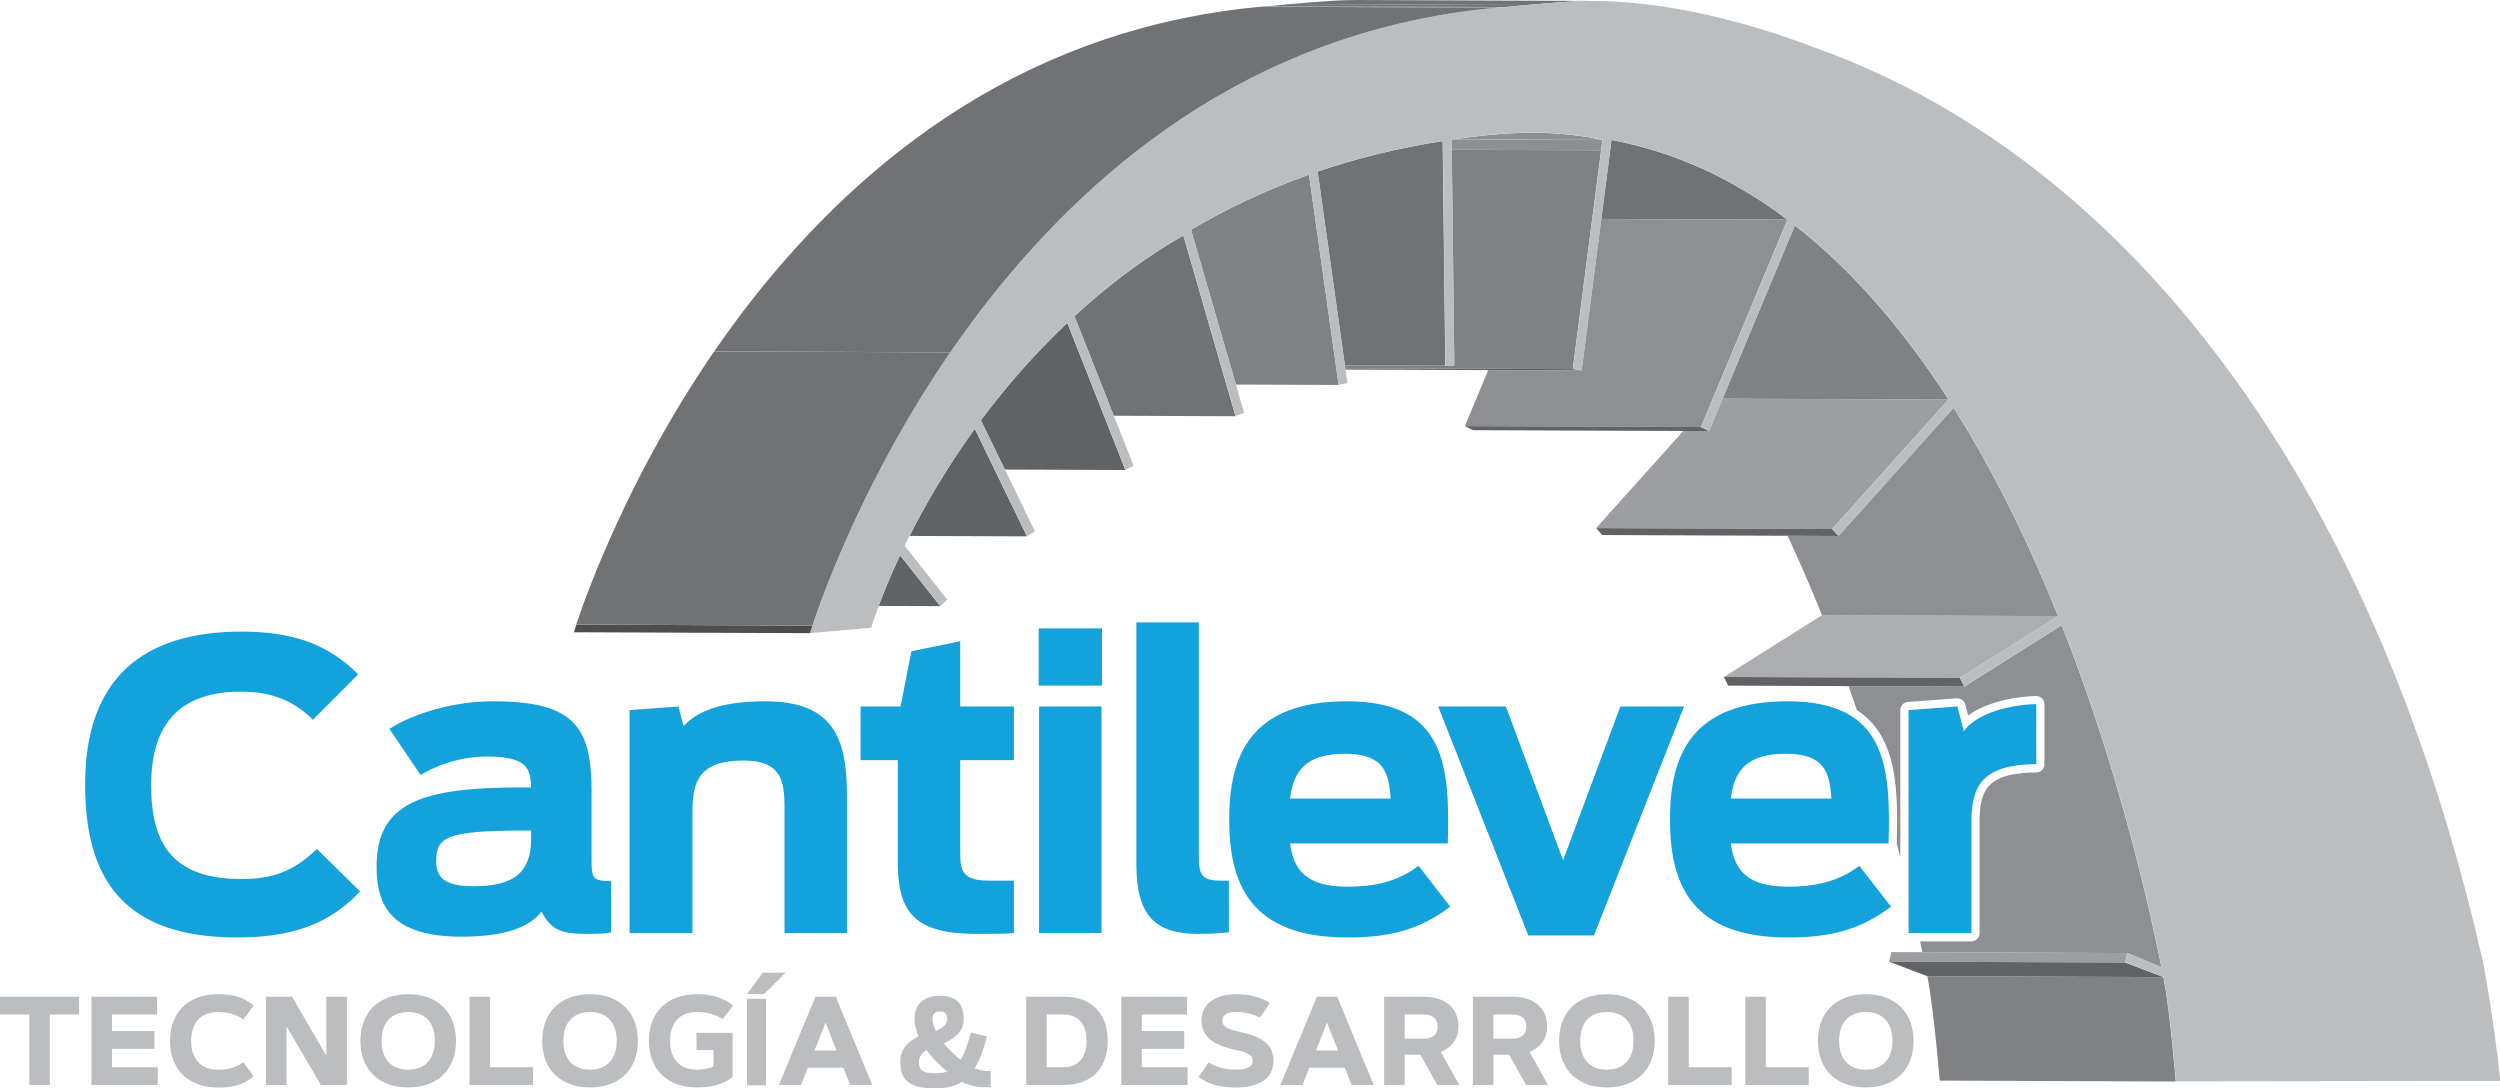 <svg xmlns="http://www.w3.org/2000/svg" id="Layer_2" data-name="Layer 2" viewBox="0 0 568.96 247.69"><defs><style>      .cls-1 {        fill: #bbbdbf;      }      .cls-1, .cls-2, .cls-3, .cls-4, .cls-5, .cls-6, .cls-7, .cls-8, .cls-9, .cls-10 {        stroke-width: 0px;      }      .cls-2 {        fill: none;      }      .cls-3 {        fill: #abadb0;      }      .cls-4 {        fill: #9c9ea1;      }      .cls-5 {        fill: #4d4d4d;      }      .cls-6 {        fill: #616264;      }      .cls-7 {        fill: #14a2dc;      }      .cls-8 {        fill: #8d8f92;      }      .cls-9 {        fill: #7f8183;      }      .cls-10 {        fill: #707274;      }    </style></defs><g id="Capa_1" data-name="Capa 1"><g><g><path class="cls-2" d="M408.48,51.29h0c.85.66,1.68,1.33,2.51,2.02-.83-.69-1.67-1.36-2.51-2.02Z"></path><path class="cls-2" d="M359.7.25c.32-.01.66,0,.98-.02-.31,0-.62,0-.92.01-.02,0-.04,0-.06,0Z"></path><path class="cls-2" d="M406.4,173.4c-6.91,0-9.34,2.42-10.28,6.47h18.63c-.52-4.39-2.03-6.47-8.35-6.47Z"></path><path class="cls-2" d="M469.21,142.28h0c.77,1.94,1.51,3.88,2.24,5.81-.73-1.93-1.47-3.87-2.24-5.81Z"></path><path class="cls-2" d="M342.55,1.6c1.85-.19,3.72-.37,5.63-.53-.25.02-.51.04-.76.07-1.64.15-3.27.3-4.87.47Z"></path><path class="cls-2" d="M101.15,196.04c0,1.77,0,3.78,6.79,3.78,9.22,0,11.07-3.4,11.07-8.88v-.04c-17.86.04-17.86,1.66-17.86,5.15Z"></path><path class="cls-2" d="M306.09,173.4c-6.91,0-9.34,2.42-10.28,6.47h18.63c-.51-4.39-2.03-6.47-8.35-6.47Z"></path><path class="cls-2" d="M252.32,39.58c.15-.13.3-.26.45-.39-.15.13-.3.26-.45.39h0Z"></path><path class="cls-2" d="M184.78,142.78c.05-.14.09-.28.14-.45,0,.01,0,.02-.01.04-.05.15-.09.28-.13.41Z"></path><path class="cls-2" d="M237.74,53.48s.05-.05.08-.08c-.03.03-.05.05-.08.08h0Z"></path><path class="cls-2" d="M338.28,1.96c.91-.1,1.81-.2,2.72-.28-.09,0-.19.02-.28.03-.82.07-1.63.17-2.44.25Z"></path><path class="cls-9" d="M438.63,222.17c.79,4.01,1.51,10.24,2.03,15.32.06.6.12,1.18.17,1.74.03.28.05.55.08.82.08.81.15,1.56.21,2.24.02.23.04.44.06.65.15,1.67.24,2.79.26,2.99l53.73.21c-.07-.81-1.33-16.2-2.81-23.76l-53.73-.21Z"></path><path class="cls-8" d="M491.91,220.12c-.95-4.75-2.2-10.53-3.77-17.07-.35-1.45-.71-2.95-1.09-4.47-2.28-9.16-5.16-19.57-8.7-30.62-.59-1.84-1.2-3.7-1.83-5.58-.31-.94-.63-1.88-.96-2.82-.97-2.83-1.99-5.7-3.05-8.58-.35-.96-.71-1.92-1.07-2.89-.73-1.93-1.47-3.87-2.24-5.81l-22.17,13.98-26.31-.1c.64,1.82,1.26,3.62,1.86,5.42,1.05.69,2.03,1.46,2.89,2.35,6.25,6.42,6.51,16.51,6.2,28.06.28,1.06.55,2.1.81,3.13v-33.51c0-.98.75-1.79,1.73-1.86l11.12-.82c.89-.06,1.72.52,1.95,1.4l.64,2.5c3.48-2.56,9.1-4.23,15.43-4.44.5-.02,1,.17,1.36.52.36.35.57.84.57,1.34v13.67c0,1.03-.83,1.86-1.85,1.87-10.91.08-12.91,3.79-12.91,11.07v25.51c0,1.03-.84,1.87-1.87,1.87h-11.67c.18.85.36,1.68.53,2.48l46.69.18,7.7,3.24Z"></path><polygon class="cls-4" points="484.21 216.88 437.53 216.7 430.48 216.68 429.9 218.85 483.63 219.06 484.21 216.88"></polygon><polygon class="cls-6" points="483.63 219.06 429.9 218.85 438.63 222.17 492.36 222.37 483.63 219.06"></polygon><polygon class="cls-3" points="468.39 140.21 414.66 140 392.32 154.07 446.05 154.28 468.39 140.21"></polygon><polygon class="cls-6" points="446.05 154.28 392.32 154.07 393.3 156.04 420.72 156.15 447.04 156.25 446.05 154.28"></polygon><path class="cls-8" d="M444.61,92.8l-26.21,29.18-11.58-.04c2.82,6,5.43,12.05,7.84,18.07l53.73.21c-6.45-16.09-14.31-32.41-23.77-47.41Z"></path><polygon class="cls-4" points="443.43 90.93 392.03 90.73 388.96 98.1 383.09 98.08 363.24 120.19 416.97 120.4 443.43 90.93"></polygon><polygon class="cls-6" points="416.97 120.4 363.24 120.19 364.67 121.77 406.82 121.93 418.4 121.98 416.97 120.4"></polygon><path class="cls-9" d="M415.88,57.56c-1.6-1.46-3.23-2.88-4.89-4.25-.83-.69-1.67-1.36-2.51-2.02l-16.45,39.44,51.4.2c-8.01-12.42-17.15-23.85-27.55-33.37Z"></path><polygon class="cls-8" points="406.78 50.01 364.42 49.84 359.95 84.31 338.7 84.23 333.38 96.98 387.11 97.19 406.78 50.01"></polygon><polygon class="cls-6" points="387.11 97.19 333.38 96.98 335.23 97.9 383.09 98.08 388.96 98.1 387.11 97.19"></polygon><path class="cls-10" d="M387.19,38.3c-6.44-2.91-13.27-5.08-20.45-6.44l-.4,3.15-1.92,14.82,42.36.16c-6.14-4.6-12.65-8.57-19.59-11.7Z"></path><path class="cls-8" d="M364.68,31.84l-33.94-.13c-.12.02-.25.03-.37.05l.03,2.32,33.98.13.31-2.37Z"></path><polygon class="cls-9" points="364.38 34.21 330.39 34.08 330.97 83.17 328.93 83.23 306.08 83.14 306.17 83.81 357.93 84.01 364.38 34.21"></polygon><polygon class="cls-6" points="357.93 84.01 306.17 83.81 306.21 84.1 306.22 84.1 338.7 84.23 359.95 84.31 357.93 84.01"></polygon><path class="cls-8" d="M361.26,31.2c-.34-.06-.69-.1-1.04-.16-.84-.13-1.69-.24-2.54-.33-.36-.04-.72-.08-1.09-.12-1.04-.1-2.09-.18-3.15-.24-.14,0-.27-.02-.41-.03-1.19-.06-2.4-.09-3.61-.1-2.91-.02-5.87.1-8.88.36-3.34.29-6.6.68-9.81,1.13l33.94.13c-1.13-.24-2.27-.45-3.42-.64Z"></path><path class="cls-10" d="M347.42,1.13l-53.68-.21c-1.66.15-3.3.3-4.92.47l53.73.21c1.6-.16,3.22-.32,4.87-.47Z"></path><path class="cls-10" d="M348.18,1.07c2.86-.25,5.78-.48,8.78-.68.89-.06,1.8-.11,2.74-.14.02,0,.04,0,.06,0,.3,0,.62,0,.92-.01.63-.01,1.25-.03,1.9-.03.04,0,.08,0,.11,0L308.97,0c-2,0-3.92.05-5.73.18-3,.2-5.92.43-8.78.68-.24.02-.47.05-.71.07l53.68.21c.25-.02.51-.05.76-.07Z"></path><path class="cls-10" d="M342.55,1.6l-53.73-.21c-.52.03-1.03.04-1.55.09l53.73.21c.52-.05,1.03-.06,1.55-.09Z"></path><path class="cls-10" d="M328.33,32.11c-10.21,1.58-19.69,3.95-28.47,6.94l6.21,44.09,22.85.09-.6-51.12Z"></path><path class="cls-9" d="M251.98,39.87c.11-.1.22-.19.34-.29h0c-.11.1-.22.19-.33.29Z"></path><path class="cls-9" d="M271.06,52.29l10.2,35.23,23.39.09-6.75-47.85c-10,3.57-18.8,7.8-26.84,12.53Z"></path><path class="cls-10" d="M237.58,53.66c.05-.06.11-.12.16-.18h0c-.05.06-.11.12-.16.18Z"></path><path class="cls-10" d="M269.3,53.61c-8.07,4.62-15.25,9.96-21.67,15.57-1.05.92-2.09,1.85-3.1,2.78l8.94,22.66,27.71.11-10.75-37.26-1.13-3.86Z"></path><path class="cls-6" d="M215.93,80.69c.16-.23.31-.45.46-.68-.04.06-.08.12-.12.17-.12.17-.23.34-.34.51Z"></path><path class="cls-6" d="M223.23,95.65l5.44,11.21,27.44.11-13.21-33.48c-7.68,7.26-14.21,14.83-19.66,22.17Z"></path><path class="cls-6" d="M207,121.97l26.72.1-11.88-24.48c-6.37,8.82-11.23,17.24-14.84,24.38Z"></path><path class="cls-6" d="M199.96,137.9l14.03.05-9.16-11.57c-2.22,4.72-3.81,8.66-4.87,11.52Z"></path><path class="cls-1" d="M564.63,217c-9.28-40.5-22.85-75.76-39.77-105.41-14.19-24.85-30.73-45.76-49.07-62.44-19.35-17.62-40.69-30.56-63.42-38.55C393.4,3.39,375.98.24,362.58.21c-.65,0-1.27.01-1.9.03-.32,0-.66,0-.98.02-.94.03-1.85.08-2.74.14-3,.2-5.92.43-8.78.68-1.91.17-3.78.34-5.63.53-.52.03-1.03.04-1.55.09-.92.08-1.82.18-2.72.28-.63.07-1.27.12-1.9.2-.89.11-1.78.23-2.66.35-.58.08-1.17.15-1.74.23-.97.14-1.92.31-2.88.46-.48.08-.97.15-1.45.23-1.43.25-2.84.52-4.25.81-1.43.29-2.84.6-4.24.93-.41.1-.82.2-1.23.29-1.05.25-2.09.52-3.13.79-.39.1-.77.2-1.16.31-1.36.37-2.72.76-4.05,1.16-.14.04-.28.09-.42.13-1.21.37-2.4.75-3.59,1.15-.4.13-.79.27-1.18.4-.99.34-1.98.69-2.96,1.05-.34.12-.68.25-1.02.37-1.28.48-2.54.97-3.8,1.48-.21.09-.42.18-.64.27-1.05.43-2.1.88-3.13,1.33-.37.16-.75.33-1.12.49-.95.43-1.9.86-2.84,1.3-.29.14-.58.27-.87.41-1.2.57-2.38,1.16-3.55,1.76-.25.13-.5.26-.75.39-.94.49-1.87.98-2.79,1.48-.35.19-.7.38-1.05.58-.92.51-1.82,1.02-2.73,1.55-.24.14-.48.27-.72.41-1.12.66-2.22,1.32-3.31,2-.27.17-.53.33-.79.5-.85.53-1.69,1.07-2.52,1.62-.33.21-.65.43-.97.64-.9.6-1.78,1.2-2.66,1.81-.17.12-.35.24-.52.36-1.04.73-2.07,1.47-3.08,2.21-.27.2-.54.4-.81.6-.77.57-1.54,1.15-2.3,1.74-.3.23-.6.46-.89.69-.89.69-1.76,1.39-2.63,2.09-.1.08-.21.17-.31.25-.97.79-1.92,1.58-2.86,2.39-.15.13-.3.26-.45.39-.11.1-.22.19-.34.29-.71.61-1.41,1.22-2.11,1.84-.27.24-.54.47-.8.71-1.83,1.64-3.62,3.31-5.36,5.01-.25.25-.5.49-.75.74-.65.64-1.3,1.28-1.94,1.93-.24.24-.47.48-.71.72-.84.86-1.67,1.72-2.49,2.58-.03.03-.05.05-.08.08-.06.06-.11.12-.16.18-.74.79-1.47,1.58-2.2,2.37-.24.26-.47.52-.71.78-.6.67-1.2,1.34-1.79,2.01-.2.23-.41.46-.61.7-.77.88-1.53,1.76-2.27,2.64-.13.15-.25.3-.38.45-.63.75-1.25,1.49-1.86,2.24-.22.27-.44.54-.66.81-.56.69-1.11,1.38-1.66,2.08-.17.22-.35.43-.52.65-.7.89-1.39,1.78-2.07,2.68-.14.19-.28.38-.42.56-.54.72-1.08,1.44-1.61,2.16-.2.27-.4.55-.6.82-.52.72-1.04,1.43-1.55,2.15-.13.19-.27.38-.41.57-.63.89-1.25,1.78-1.87,2.67-.16.23-.31.45-.46.68-.44.65-.88,1.3-1.32,1.95-.19.28-.38.56-.56.85-.43.64-.85,1.28-1.27,1.93-.15.23-.3.45-.44.68-.55.85-1.1,1.71-1.63,2.55-.1.16-.2.32-.3.47-.44.7-.87,1.39-1.29,2.08-.17.27-.33.54-.49.81-.37.61-.74,1.22-1.1,1.83-.15.25-.3.5-.44.75-.49.83-.98,1.65-1.45,2.47,0,0,0,0,0,.01-.48.83-.94,1.65-1.4,2.46-.14.24-.27.49-.41.73-.33.59-.65,1.17-.97,1.75-.14.26-.28.51-.42.76-.35.65-.7,1.29-1.04,1.93-.08.15-.16.3-.24.46-.42.78-.82,1.56-1.22,2.33-.11.21-.21.41-.32.61-.3.57-.59,1.15-.88,1.71-.13.25-.25.49-.37.74-.28.56-.56,1.11-.83,1.66-.1.2-.2.4-.29.59-.36.73-.71,1.45-1.06,2.17-.07.14-.13.27-.19.41-.28.58-.55,1.16-.82,1.73-.11.23-.21.45-.31.67-.23.5-.46,1-.69,1.49-.09.2-.19.41-.28.61-.31.67-.61,1.33-.9,1.98,0,.02-.02.04-.02.05-.33.74-.64,1.45-.95,2.16-.09.21-.18.42-.28.64-.23.53-.45,1.04-.67,1.55-.09.2-.17.41-.26.61-.27.64-.53,1.27-.79,1.88-.01.03-.03.07-.04.1-.27.64-.52,1.26-.76,1.87-.07.18-.14.36-.21.53-.17.44-.34.86-.51,1.28-.07.18-.14.35-.21.53-.19.49-.38.97-.56,1.43-.02.06-.05.12-.07.18-.2.52-.39,1.02-.57,1.5-.05.14-.1.27-.15.4-.13.35-.25.68-.37,1.01-.05.14-.1.27-.15.4-.14.38-.27.75-.39,1.09-.01.04-.03.08-.04.12-.14.39-.26.75-.38,1.1-.03.1-.06.19-.1.28-.09.25-.17.49-.24.71-.03.09-.06.18-.09.26-.08.25-.16.49-.23.7,0,.03-.02.05-.03.08-.05.17-.1.3-.14.45-.03.09-.06.19-.09.27-.04.14-.08.25-.11.36-.02.05-.04.11-.05.16-.09.3-.15.48-.16.53l11.47-1,2.4-.21s.55-1.86,1.72-4.99c1.07-2.86,2.66-6.8,4.87-11.52l9.16,11.57,1.54-1.5-9.66-12.22c.36-.74.75-1.5,1.13-2.27,3.61-7.14,8.47-15.56,14.84-24.38l11.88,24.48,1.8-1.1-6.85-14.11-5.44-11.21c5.45-7.34,11.99-14.9,19.66-22.17l13.21,33.48,1.86-.94-4.5-11.41-8.94-22.66c1.01-.93,2.04-1.86,3.1-2.78,6.42-5.6,13.6-10.95,21.67-15.57l1.13,3.86,10.75,37.26h0s1.94-.73,1.94-.73l-1.87-6.47-10.2-35.23c8.03-4.73,16.84-8.96,26.84-12.53l6.75,47.85,2.01-.38-.44-3.13-.04-.29-.09-.67-6.21-44.09c8.78-2.99,18.26-5.36,28.47-6.94l.6,51.12,2.04-.06-.57-49.09-.03-2.32c.12-.02.25-.03.37-.05,3.21-.45,6.46-.84,9.81-1.13,3.02-.26,5.98-.38,8.88-.36,1.21,0,2.42.04,3.61.1.14,0,.27.02.41.03,1.06.06,2.11.14,3.15.24.36.04.72.08,1.09.12.85.1,1.7.21,2.54.33.35.05.69.1,1.04.16,1.15.19,2.29.4,3.42.64l-.31,2.37-6.44,49.8,2.02.3,4.47-34.47,1.92-14.82.4-3.15c7.18,1.36,14.01,3.53,20.45,6.44,6.94,3.14,13.45,7.1,19.59,11.7l-19.67,47.18,1.85.92,3.07-7.37,16.45-39.44h0c.85.66,1.68,1.33,2.51,2.02,1.66,1.37,3.29,2.79,4.89,4.25,10.4,9.52,19.54,20.95,27.55,33.37l-26.46,29.47,1.43,1.58,26.21-29.18c9.46,15,17.32,31.32,23.77,47.41l-22.33,14.07.98,1.97,22.17-13.98h0c.77,1.94,1.51,3.88,2.24,5.81.36.97.72,1.93,1.07,2.89,1.06,2.88,2.07,5.75,3.05,8.58.32.94.64,1.89.96,2.82.63,1.87,1.24,3.73,1.83,5.58,3.54,11.05,6.42,21.47,8.7,30.62.38,1.53.74,3.02,1.09,4.47,1.57,6.54,2.81,12.32,3.77,17.07l-7.7-3.24-.58,2.17,8.73,3.32c1.48,7.56,2.74,22.95,2.81,23.76l73.8-.1c-1.03-10.89-3.49-25.41-4.33-29.04Z"></path><path class="cls-5" d="M184.57,143.41c.04-.11.07-.22.11-.36.03-.08.06-.18.09-.27.04-.13.08-.26.13-.41l-53.73-.21c-.05.15-.09.28-.13.41-.03.09-.06.19-.09.27-.03.1-.05.17-.08.25-.03.1-.06.2-.09.28-.01.03-.02.05-.02.08-.07.24-.12.39-.13.44l53.73.21c.02-.06.07-.23.16-.53.01-.04.03-.11.05-.16Z"></path><path class="cls-10" d="M184.92,142.33s.02-.05.03-.08c.07-.21.15-.45.23-.7.03-.09.06-.17.09-.26.08-.22.16-.46.24-.71.03-.09.06-.18.1-.28.12-.34.25-.71.38-1.1.01-.04.03-.08.04-.12.12-.35.25-.71.39-1.09.05-.13.1-.27.15-.4.12-.33.24-.66.37-1.01.05-.13.1-.27.15-.4.18-.48.37-.98.57-1.5.02-.06.05-.12.07-.18.18-.46.36-.94.56-1.43.07-.17.14-.35.21-.53.16-.42.33-.84.51-1.28.07-.18.14-.35.21-.53.25-.61.5-1.23.76-1.87.01-.03.03-.07.04-.1.25-.61.51-1.24.79-1.88.08-.2.17-.4.26-.61.22-.51.44-1.02.67-1.55.09-.21.18-.42.28-.64.31-.71.62-1.42.95-2.16,0-.02.02-.04.02-.05.29-.65.59-1.31.9-1.98.09-.2.19-.41.28-.61.23-.49.45-.98.69-1.49.1-.22.21-.45.31-.67.27-.57.54-1.15.82-1.73.07-.14.13-.27.19-.41.34-.71.7-1.44,1.06-2.17.1-.2.2-.4.29-.59.27-.55.55-1.1.83-1.66.12-.25.25-.49.37-.74.29-.57.58-1.14.88-1.71.11-.2.21-.41.32-.61.4-.77.81-1.54,1.22-2.33.08-.15.16-.3.24-.46.34-.64.69-1.28,1.04-1.93.14-.25.28-.51.42-.76.32-.58.64-1.17.97-1.75.14-.24.27-.48.41-.73.46-.82.93-1.64,1.4-2.46,0,0,0,0,0-.01.47-.82.96-1.64,1.45-2.47.15-.25.3-.5.44-.75.36-.61.73-1.22,1.1-1.83.16-.27.33-.54.49-.81.42-.69.86-1.39,1.29-2.08.1-.16.2-.32.3-.47.53-.85,1.08-1.7,1.63-2.55.15-.23.3-.45.44-.68.42-.64.84-1.28,1.27-1.93.19-.28.38-.56.56-.85.43-.65.87-1.3,1.32-1.95.12-.17.23-.34.34-.51l-53.73-.21c-.12.17-.23.34-.35.51-.44.65-.88,1.3-1.32,1.95-.19.28-.38.56-.56.85-.43.64-.85,1.28-1.27,1.93-.15.23-.3.45-.44.68-.55.85-1.1,1.71-1.63,2.55-.1.16-.2.32-.3.47-.44.7-.87,1.39-1.29,2.08-.17.27-.33.54-.49.81-.37.61-.74,1.22-1.1,1.83-.15.25-.3.5-.44.75-.49.83-.98,1.65-1.45,2.47,0,0,0,0,0,.01-.48.83-.94,1.65-1.4,2.46-.14.24-.27.49-.41.73-.33.59-.65,1.17-.97,1.75-.14.25-.28.51-.42.76-.36.65-.71,1.3-1.05,1.95-.08.14-.16.29-.23.43-.42.79-.83,1.57-1.23,2.34-.1.2-.2.39-.31.59-.3.58-.59,1.16-.88,1.73-.12.25-.25.49-.37.73-.28.56-.56,1.12-.84,1.68-.09.19-.19.38-.28.57-.36.73-.71,1.46-1.06,2.17-.07.14-.13.27-.19.41-.28.58-.55,1.16-.82,1.73-.11.23-.21.45-.32.67-.23.5-.46,1-.69,1.49-.09.2-.19.41-.28.61-.31.67-.61,1.33-.9,1.98-.34.76-.66,1.49-.98,2.21-.09.21-.18.42-.28.64-.23.53-.45,1.04-.67,1.55-.09.2-.17.41-.26.61-.27.64-.53,1.27-.79,1.88-.01.03-.03.07-.04.1-.27.64-.52,1.26-.76,1.87-.07.18-.14.36-.21.53-.17.44-.34.86-.51,1.28-.07.18-.14.35-.21.53-.19.49-.38.97-.56,1.43-.02.06-.05.12-.07.18-.2.52-.39,1.02-.57,1.5-.05.14-.1.27-.15.4-.13.35-.25.68-.37,1.01-.05.14-.1.27-.15.4-.14.38-.27.75-.39,1.09-.01.04-.03.08-.04.12-.14.39-.26.75-.38,1.1-.03.1-.06.19-.1.28-.09.25-.17.49-.24.71-.03.09-.06.18-.09.26-.08.25-.16.49-.23.7,0,.03-.02.05-.03.08,0,.01,0,.02-.01.04l53.73.21s0-.02.01-.04Z"></path><path class="cls-10" d="M216.39,80.01c.61-.89,1.23-1.78,1.87-2.67.13-.19.27-.38.41-.57.51-.72,1.03-1.43,1.55-2.15.2-.27.4-.55.6-.82.53-.72,1.07-1.44,1.61-2.16.14-.19.28-.38.42-.56.68-.89,1.37-1.78,2.07-2.68.17-.22.34-.43.52-.65.55-.69,1.1-1.39,1.66-2.08.22-.27.44-.54.66-.81.61-.75,1.23-1.5,1.86-2.24.13-.15.25-.3.38-.45.75-.88,1.51-1.77,2.27-2.64.2-.23.41-.46.61-.7.59-.67,1.19-1.34,1.79-2.01.24-.26.47-.52.71-.78.72-.79,1.46-1.58,2.2-2.37.05-.06.11-.12.16-.18.03-.03.05-.05.08-.08.82-.86,1.65-1.72,2.49-2.58.23-.24.47-.48.71-.72.64-.65,1.29-1.29,1.94-1.93.25-.25.5-.49.75-.74,1.74-1.69,3.53-3.36,5.36-5.01.27-.24.53-.48.8-.71.7-.62,1.4-1.23,2.11-1.84.11-.1.22-.19.33-.29.15-.13.3-.26.45-.39.94-.8,1.9-1.6,2.86-2.39.1-.08.21-.17.31-.25.87-.7,1.75-1.4,2.63-2.09.3-.23.59-.46.89-.69.76-.58,1.52-1.16,2.3-1.74.27-.2.54-.4.81-.6,1.02-.75,2.04-1.49,3.08-2.21.17-.12.35-.24.52-.36.88-.61,1.77-1.21,2.66-1.81.32-.21.65-.43.97-.64.83-.55,1.68-1.09,2.52-1.62.27-.17.53-.34.79-.5,1.09-.68,2.2-1.35,3.31-2,.24-.14.48-.28.72-.41.9-.52,1.81-1.04,2.73-1.55.35-.19.7-.39,1.05-.58.92-.5,1.85-1,2.79-1.48.25-.13.5-.26.75-.39,1.17-.6,2.36-1.19,3.55-1.76.29-.14.58-.27.87-.41.94-.44,1.88-.88,2.84-1.3.37-.17.74-.33,1.12-.49,1.04-.45,2.08-.9,3.13-1.33.21-.09.42-.18.64-.27,1.25-.51,2.52-1,3.8-1.48.34-.13.68-.25,1.02-.37.98-.36,1.97-.71,2.96-1.05.39-.13.79-.27,1.18-.4,1.19-.4,2.38-.78,3.59-1.15.14-.04.28-.09.42-.13,1.34-.41,2.69-.79,4.05-1.16.38-.1.77-.2,1.16-.31,1.03-.27,2.08-.54,3.13-.79.41-.1.82-.2,1.23-.29,1.4-.33,2.81-.64,4.24-.93,1.4-.29,2.82-.55,4.25-.81.48-.08.97-.15,1.45-.23.96-.16,1.91-.32,2.88-.46.58-.08,1.16-.15,1.74-.23.88-.12,1.77-.25,2.66-.35.63-.07,1.27-.13,1.9-.2.81-.09,1.62-.18,2.44-.25l-53.69-.21c-.83.07-1.65.17-2.48.25-.63.07-1.27.12-1.9.2-.89.11-1.78.23-2.66.35-.58.08-1.17.15-1.74.23-.97.14-1.93.31-2.89.47-.48.08-.96.15-1.44.23-1.43.25-2.84.52-4.25.81-1.43.29-2.84.6-4.24.93-.41.1-.82.2-1.23.29-1.05.25-2.09.52-3.13.79-.39.1-.77.2-1.16.31-1.36.37-2.72.76-4.05,1.16-.14.04-.28.09-.42.13-1.21.37-2.4.75-3.59,1.15-.4.13-.79.27-1.18.4-.99.34-1.98.69-2.96,1.05-.34.12-.68.25-1.02.37-1.28.48-2.54.97-3.8,1.48-.21.09-.42.18-.64.27-1.05.43-2.1.88-3.13,1.33-.37.16-.75.33-1.12.49-.95.43-1.9.86-2.84,1.3-.29.14-.58.27-.87.41-1.2.57-2.38,1.16-3.55,1.76-.25.13-.5.26-.75.39-.94.49-1.87.98-2.79,1.48-.35.19-.7.38-1.05.58-.92.51-1.82,1.02-2.73,1.55-.24.14-.48.27-.72.41-1.12.66-2.22,1.32-3.31,2-.27.17-.53.33-.79.5-.85.53-1.69,1.07-2.52,1.62-.33.21-.65.43-.97.64-.9.6-1.78,1.2-2.66,1.81-.17.12-.35.24-.52.36-1.04.73-2.07,1.47-3.08,2.21-.27.2-.54.4-.81.6-.77.57-1.54,1.15-2.3,1.74-.3.23-.6.46-.89.69-.89.69-1.76,1.39-2.63,2.09-.1.08-.21.17-.31.25-.97.79-1.92,1.58-2.86,2.39-.26.22-.52.45-.78.67-.71.61-1.41,1.22-2.11,1.84-.27.24-.54.47-.8.71-1.83,1.64-3.62,3.31-5.36,5.01-.25.25-.5.49-.75.74-.65.64-1.3,1.28-1.94,1.93-.24.24-.47.48-.71.72-.84.86-1.67,1.72-2.49,2.58-.08.09-.16.17-.24.26-.74.79-1.47,1.58-2.2,2.37-.24.26-.47.52-.71.78-.6.67-1.2,1.34-1.79,2.01-.2.23-.41.46-.61.7-.77.88-1.53,1.76-2.27,2.64-.13.15-.25.3-.38.45-.63.75-1.25,1.5-1.86,2.24-.22.27-.44.54-.66.81-.56.69-1.11,1.38-1.66,2.08-.17.22-.35.43-.52.65-.7.89-1.39,1.78-2.07,2.68-.14.19-.28.38-.42.56-.54.72-1.08,1.44-1.61,2.16-.2.27-.4.55-.6.82-.52.72-1.04,1.43-1.55,2.15-.13.19-.27.38-.41.57-.63.89-1.25,1.78-1.87,2.67-.04.06-.08.12-.12.17l53.73.21c.04-.06.08-.12.12-.17Z"></path><path class="cls-10" d="M341,1.69l-53.73-.21c-.08,0-.16.02-.25.03l53.69.21c.09,0,.19-.02.28-.03Z"></path><path class="cls-7" d="M54.99,200.05c-15.49,0-20.59-7.74-20.59-21.32s6.1-21.32,20.5-21.32c7.38,0,12.21,2.37,16.31,6.38l10.3-10.3c-6.38-6.47-14.21-9.75-26.51-9.75-22.41,0-35.63,10.57-35.63,34.81,0,22.32,9.48,34.81,34.71,34.81,15.31,0,22.51-4.92,27.88-10.48l-9.84-9.66c-4.19,3.92-8.38,6.83-17.13,6.83Z"></path><path class="cls-7" d="M134.63,195.77v-15.67c0-14.58-3.83-20.5-22.41-20.5-10.84,0-19.95,3.83-23.6,6.29l7.11,10.48c3.1-1.91,8.66-4.19,14.94-4.19,8.93,0,10.11,2.37,10.2,7.02h-2.1c-22.87,0-33.07,3.46-33.07,18.04,0,9.02,3.46,15.94,19.41,15.94,9.75,0,15.49-2.19,18.13-5.74,2.01,4.01,4.37,5.1,9.84,5.1,3.19,0,5.01-.09,6.01-.36v-11.66c-4.19,0-4.46-.64-4.46-4.74ZM120.87,190.94c0,7.56-3.92,10.75-12.94,10.75-6.56,0-8.66-1.82-8.66-5.65,0-5.56,2.19-7.02,20.41-7.02h1.19v1.91Z"></path><path class="cls-7" d="M174.26,159.6c-10.93,0-15.94,2.64-18.68,5.65l-1.18-4.46-11.12.82v50.75h14.31v-27.79c0-6.83,1.64-11.48,11.57-11.48,8.66,0,9.38,4.56,9.38,10.84v28.43h14.21v-31.25c0-12.85-2.92-21.5-18.5-21.5Z"></path><path class="cls-7" d="M218.54,145.93l-11.12,2.28-2.46,12.57h-9.11v12.21h8.47v23.33c0,11.48,4.01,16.22,17.95,16.22,2.55,0,6.38,0,8.47-.18v-11.94h-5.56c-6.1,0-6.65-2.19-6.65-6.2v-21.23h12.21v-12.21h-12.21v-14.85Z"></path><rect class="cls-7" x="236.48" y="160.78" width="14.21" height="51.57"></rect><rect class="cls-7" x="236.39" y="143.01" width="14.4" height="13.03"></rect><path class="cls-7" d="M272.83,195.04v-53.39h-14.21v55.12c0,12.21,4.83,15.76,14.12,15.76,2.92,0,5.74-.18,6.93-.36v-11.75h-1.73c-4.28,0-5.1-1.18-5.1-5.38Z"></path><path class="cls-7" d="M306.54,159.6c-22.05,0-26.79,12.48-26.79,26.88s4.55,26.88,26.88,26.88c10.2,0,16.77-2.01,23.42-7.02l-7.2-9.29c-3.83,2.82-8.29,4.74-16.22,4.74-9.2,0-12.21-3.64-13.03-9.84h35.9c.46-17.22-.27-32.35-22.96-32.35ZM293.61,181.74c.73-6.29,3.64-10.2,12.48-10.2s10.02,4.28,10.39,10.2h-22.87Z"></path><polygon class="cls-7" points="368.77 160.78 355.74 195.77 342.71 160.78 327.31 160.78 347.82 212.9 362.76 212.9 383.26 160.78 368.77 160.78"></polygon><path class="cls-7" d="M406.85,159.6c-22.05,0-26.79,12.48-26.79,26.88s4.56,26.88,26.88,26.88c10.2,0,16.77-2.01,23.42-7.02l-7.2-9.29c-3.83,2.82-8.29,4.74-16.22,4.74-9.2,0-12.21-3.64-13.03-9.84h35.9c.46-17.22-.27-32.35-22.96-32.35ZM393.92,181.74c.73-6.29,3.64-10.2,12.48-10.2s10.02,4.28,10.39,10.2h-22.87Z"></path><path class="cls-7" d="M448.67,186.84c0-8.11,2.64-12.85,14.76-12.94v-13.67c-8.02.27-14.3,2.92-16.49,6.2l-1.46-5.65-11.12.82v50.75h14.31v-25.51Z"></path></g><path class="cls-1" d="M0,230.88v-4.05h18.01v4.05h-6.67v16.05h-4.67v-16.05H0Z"></path><path class="cls-1" d="M35.76,226.83v4.05h-10.28v3.77h9.67v4.05h-9.67v4.18h10.42v4.05h-15.08v-20.1h14.94Z"></path><path class="cls-1" d="M38.7,236.88c0-6.63,4.3-10.61,10.88-10.61,3.1,0,5.73.52,8.14,2.57l-2.31,3.17c-1.82-1.25-3.62-1.68-5.83-1.68-4.07,0-6.07,2.68-6.07,6.56s2,6.56,6.07,6.56c2.21,0,4.01-.43,5.83-1.68l2.31,3.17c-2.41,2.05-5.05,2.57-8.14,2.57-6.57,0-10.88-3.98-10.88-10.61Z"></path><path class="cls-1" d="M60.53,246.93v-20.1h5.92l7.82,13.4v-13.4h4.67v20.1h-5.92l-7.82-13.4v13.4h-4.67Z"></path><path class="cls-1" d="M82.02,236.88c0-6.63,4.3-10.61,10.88-10.61s10.88,3.98,10.88,10.61-4.3,10.61-10.88,10.61-10.88-3.98-10.88-10.61ZM92.9,243.44c4.07,0,6.07-2.68,6.07-6.56s-2-6.56-6.07-6.56-6.07,2.68-6.07,6.56,2,6.56,6.07,6.56Z"></path><path class="cls-1" d="M111.53,242.88h9.78v4.05h-14.45v-20.1h4.67v16.05Z"></path><path class="cls-1" d="M123.4,236.88c0-6.63,4.3-10.61,10.88-10.61s10.88,3.98,10.88,10.61-4.3,10.61-10.88,10.61-10.88-3.98-10.88-10.61ZM134.28,243.44c4.07,0,6.07-2.68,6.07-6.56s-2-6.56-6.07-6.56-6.07,2.68-6.07,6.56,2,6.56,6.07,6.56Z"></path><path class="cls-1" d="M158.56,226.27c3.06,0,5.85.63,8.28,2.57l-2.38,3.11c-1.77-1.19-3.8-1.63-5.9-1.63-4.07,0-6.07,2.68-6.07,6.56s2,6.56,6.07,6.56c1.32,0,2.65-.17,3.83-.77v-3.69h-3.88v-3.91h8.21v10.04c-2.23,1.89-5.31,2.38-8.16,2.38-6.57,0-10.88-3.98-10.88-10.61s4.3-10.61,10.88-10.61Z"></path><path class="cls-1" d="M185.57,226.83h4.63l8.31,20.1h-5.03l-1.54-3.94h-8.1l-1.54,3.94h-5.03l8.31-20.1ZM185.37,239.08h5.02l-2.51-6.36-2.51,6.36Z"></path><path class="cls-1" d="M233.55,246.93v-20.1h8.51c6.31,0,10.04,3.77,10.04,10.05s-3.73,10.05-10.04,10.05h-8.51ZM238.22,230.88v12h3.84c3.67,0,5.23-2.62,5.23-6s-1.56-6-5.23-6h-3.84Z"></path><path class="cls-1" d="M270.13,226.83v4.05h-10.28v3.77h9.67v4.05h-9.67v4.18h10.42v4.05h-15.08v-20.1h14.94Z"></path><path class="cls-1" d="M275.06,241.79c1.84,1.15,4.02,1.65,6.17,1.65,1.43,0,3.88-.14,3.88-2.09,0-1.77-2.82-2.16-4.09-2.44-3.59-.79-7.58-2.33-7.58-6.64s3.87-6,7.79-6c2.69,0,5.52.5,7.79,2.02l-2.27,3.29c-1.81-.9-3.52-1.26-5.52-1.26-1.29,0-3.07.31-3.07,1.95,0,1.77,2.43,2.2,3.74,2.5,3.67.83,7.93,2.05,7.93,6.59,0,4.89-4.53,6.14-8.61,6.14-3.04,0-5.99-.52-8.44-2.41l2.27-3.29Z"></path><path class="cls-1" d="M299.69,226.83h4.63l8.31,20.1h-5.03l-1.54-3.94h-8.1l-1.54,3.94h-5.03l8.31-20.1ZM299.49,239.08h5.02l-2.51-6.36-2.51,6.36Z"></path><path class="cls-1" d="M315.01,246.93v-20.1h9c4.32,0,7.91,2.13,7.91,6.8,0,2.76-1.51,4.72-4.01,5.78l4.21,7.53h-5l-3.87-6.93h-3.56v6.93h-4.67ZM319.68,236.38h4.33c1.84,0,3.18-.77,3.18-2.75s-1.35-2.75-3.18-2.75h-4.33v5.5Z"></path><path class="cls-1" d="M335.2,246.93v-20.1h9c4.32,0,7.91,2.13,7.91,6.8,0,2.76-1.51,4.72-4.01,5.78l4.21,7.53h-5l-3.87-6.93h-3.56v6.93h-4.67ZM339.87,236.38h4.33c1.84,0,3.18-.77,3.18-2.75s-1.35-2.75-3.18-2.75h-4.33v5.5Z"></path><path class="cls-1" d="M354.82,236.88c0-6.63,4.3-10.61,10.88-10.61s10.88,3.98,10.88,10.61-4.3,10.61-10.88,10.61-10.88-3.98-10.88-10.61ZM365.7,243.44c4.07,0,6.07-2.68,6.07-6.56s-2-6.56-6.07-6.56-6.07,2.68-6.07,6.56,2,6.56,6.07,6.56Z"></path><path class="cls-1" d="M384.33,242.88h9.78v4.05h-14.45v-20.1h4.67v16.05Z"></path><path class="cls-1" d="M401.87,242.88h9.78v4.05h-14.45v-20.1h4.67v16.05Z"></path><path class="cls-1" d="M413.74,236.88c0-6.63,4.3-10.61,10.88-10.61s10.88,3.98,10.88,10.61-4.3,10.61-10.88,10.61-10.88-3.98-10.88-10.61ZM424.62,243.44c4.07,0,6.07-2.68,6.07-6.56s-2-6.56-6.07-6.56-6.07,2.68-6.07,6.56,2,6.56,6.07,6.56Z"></path><path class="cls-1" d="M173.59,221.35h5.21l-4.92,4.89h-3.88l3.59-4.89ZM170,227.3h4.33v19.7h-4.33v-19.7Z"></path><path class="cls-1" d="M204.89,241.69c0-3.1,1.94-4.73,4.17-5.83-.58-1.3-.91-2.63-.91-3.9,0-3.62,2.27-5.34,5.78-5.34s5.39,1.6,5.39,5.34c0,2.93-2.18,4.4-4.53,5.48.66.83,1.38,1.6,2.1,2.27.61.58,1.19,1.08,1.74,1.49.91-1.49,1.6-3.57,2.35-6.19l3.65.86c-.8,3.01-1.66,5.42-2.82,7.27,1.38.55,2.46.61,3.46.61h.19v3.71h-.36c-2.32,0-4.17-.22-6.19-1.27-1.58,1.02-3.54,1.52-6.08,1.52-5.28,0-7.94-1.49-7.94-6ZM215.57,243.87c-.63-.55-1.33-1.13-2.05-1.85-.97-.91-1.88-1.96-2.65-3.07-1.02.66-1.74,1.49-1.74,2.68,0,1.47.33,2.65,3.71,2.65,1.05,0,1.96-.14,2.74-.41ZM212.99,234.64c1.49-.69,2.57-1.47,2.57-2.68s-.39-1.77-1.63-1.77-1.69.61-1.69,1.77c0,.8.28,1.71.75,2.68Z"></path></g></g></svg>